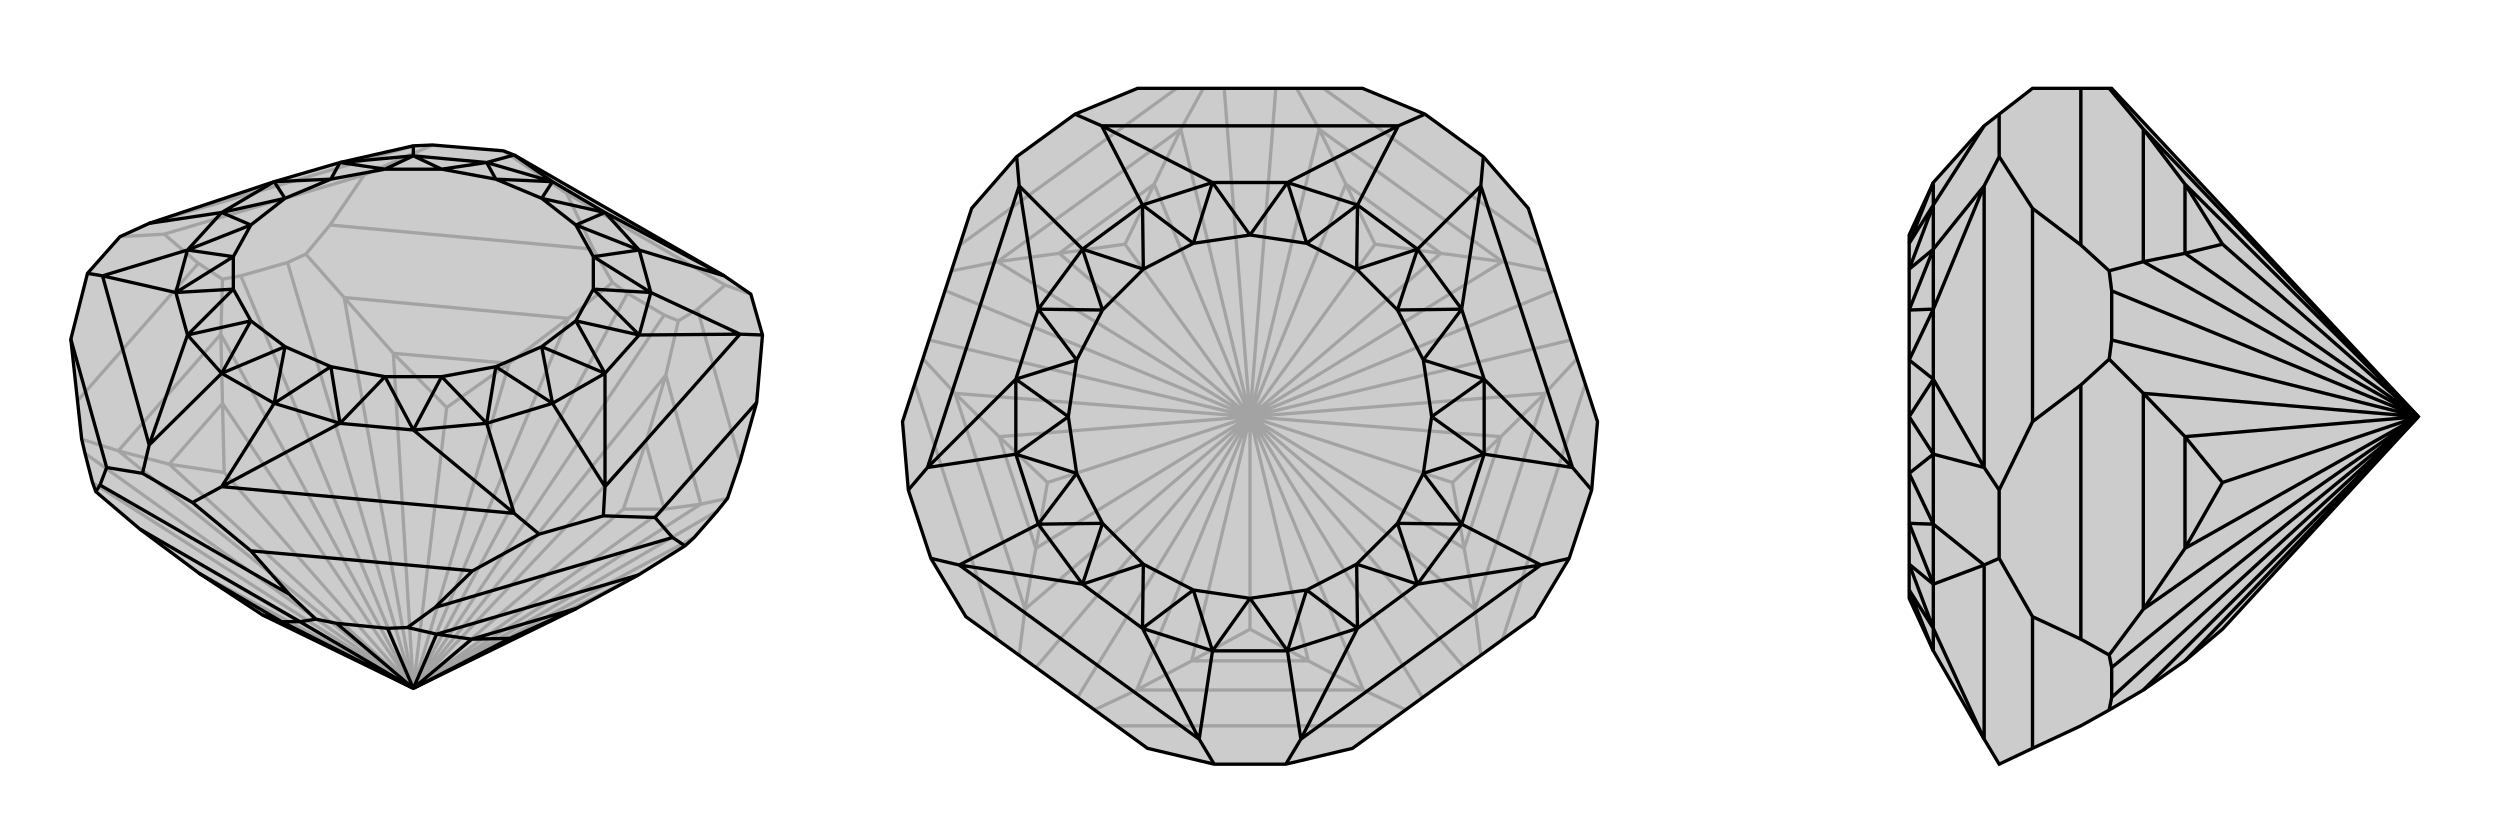 <svg xmlns="http://www.w3.org/2000/svg" viewBox="0 0 3000 1000">
    <g stroke="currentColor" stroke-width="4" fill="none" transform="translate(-4 -2)">
        <path fill="currentColor" stroke="none" fill-opacity=".2" d="M696,732L770,692L826,657L837,647L865,615L877,600L892,556L912,485L919,404L905,355L873,333L621,188L608,183L523,176L500,177L412,197L333,220L183,270L148,286L109,330L89,409L97,483L102,529L106,546L115,581L119,592L172,637L243,690L319,740L500,828z" />
<path stroke-opacity=".2" d="M500,828L752,613M500,828L540,491M500,828L273,569M500,828L243,690M500,828L779,533M500,828L801,613M500,828L476,426M500,828L615,438M500,828L207,559M500,828L271,486M500,828L172,637M500,828L770,692M500,828L803,452M500,828L845,607M500,828L417,359M500,828L686,384M500,828L146,543M500,828L269,403M500,828L115,581M500,828L106,546M500,828L837,647M500,828L865,615M500,828L801,380M500,828L757,354M500,828L349,317M500,828L293,333M803,452L818,387M845,607L877,600M841,373L892,556M417,359L371,307M686,384L739,341M716,301L400,272M146,543L102,529M269,403L271,337M97,483L242,318M803,452L779,533M801,613L845,607M803,452L845,607M476,426L417,359M686,384L615,438M686,384L417,359M207,559L146,543M269,403L271,486M269,403L146,543M779,533L752,613M801,613L752,613M779,533L801,613M476,426L540,491M615,438L540,491M476,426L615,438M207,559L273,569M271,486L273,569M207,559L271,486M801,380L818,387M757,354L739,341M801,380L757,354M841,373L874,344M716,301L684,234M818,387L841,373M739,341L716,301M349,317L371,307M293,333L271,337M349,317L293,333M400,272L441,212M242,318L201,283M371,307L400,272M271,337L242,318M874,344L905,355M684,234L608,183M874,344L684,234M441,212L523,176M201,283L148,286M441,212L201,283M183,270L500,177" />
<path d="M696,732L770,692L826,657L837,647L865,615L877,600L892,556L912,485L919,404L905,355L873,333L621,188L608,183L523,176L500,177L412,197L333,220L183,270L148,286L109,330L89,409L97,483L102,529L106,546L115,581L119,592L172,637L243,690L319,740L500,828z" />
<path d="M500,828L616,768M500,828L342,748M500,828L570,769M500,828L364,748M500,828L528,763M500,828L408,750M500,828L469,756M364,748L383,745M351,715L124,584M528,763L493,755M811,647L526,731M342,748L364,748M364,748L172,637M570,769L528,763M770,692L528,763M342,748L319,740M342,748L243,690M696,732L616,768M570,769L616,768M696,732L570,769M811,647L790,623M826,657L811,647M408,750L383,745M469,756L493,755M408,750L469,756M351,715L305,663M526,731L571,687M383,745L351,715M493,755L526,731M124,584L132,563M119,592L124,584M728,621L651,643M235,605L175,570M183,536L270,450M127,333L229,302M183,270L270,257M500,177L500,189M621,188L588,197M873,333L771,302M892,403L785,353M730,586L667,486M621,618L588,510M270,586L333,486M790,623L728,621M790,623L912,485M919,404L892,403M728,621L730,586M305,663L235,605M571,687L651,643M305,663L571,687M651,643L621,618M235,605L270,586M132,563L175,570M132,563L89,409M175,570L183,536M109,330L127,333M621,188L667,220M873,333L730,257M892,403L771,404M730,586L730,450M892,403L730,586M621,618L500,518M270,586L412,510M270,586L621,618M183,536L229,404M127,333L215,353M183,536L127,333M730,257L667,220M730,450L771,404M500,518L412,510M215,353L229,404M730,257L771,302M771,404L785,353M730,450L667,486M500,518L588,510M412,510L333,486M229,404L270,450M215,353L229,302M333,220L270,257M412,197L500,189M667,220L588,197M771,302L785,353M667,486L588,510M333,486L270,450M229,302L270,257M500,189L588,197M730,257L654,240M730,257L695,272M771,404L695,387M771,404L716,349M730,450L695,387M730,450L654,418M500,518L466,454M500,518L534,454M412,510L466,454M412,510L401,442M229,404L284,349M229,404L305,387M215,353L284,349M215,353L284,310M333,220L401,217M333,220L346,240M412,197L401,217M412,197L466,205M667,220L654,240M667,220L599,217M771,302L695,272M771,302L716,310M785,353L716,349M785,353L716,310M667,486L654,418M667,486L599,442M588,510L534,454M588,510L599,442M333,486L401,442M333,486L346,418M270,450L305,387M270,450L346,418M229,302L284,310M229,302L305,272M270,257L346,240M270,257L305,272M500,189L466,205M500,189L534,205M588,197L599,217M588,197L534,205M654,240L695,272M695,387L716,349M695,387L654,418M466,454L534,454M466,454L401,442M284,349L305,387M284,349L284,310M401,217L346,240M401,217L466,205M654,240L599,217M695,272L716,310M716,349L716,310M654,418L599,442M534,454L599,442M401,442L346,418M305,387L346,418M284,310L305,272M346,240L305,272M466,205L534,205M599,217L534,205" />
    </g>
    <g stroke="currentColor" stroke-width="4" fill="none" transform="translate(1000 0)">
        <path fill="currentColor" stroke="none" fill-opacity=".2" d="M365,106L290,137L220,188L166,250L83,506L90,588L117,670L159,740L377,898L457,917L543,917L623,898L841,740L883,670L910,588L917,506L834,250L780,188L710,137L635,106z" />
<path stroke-opacity=".2" d="M500,500L500,755M500,500L743,579M500,500L650,293M500,500L350,293M500,500L257,579M500,500L570,793M500,500L430,793M500,500L801,524M500,500L757,658M500,500L615,221M500,500L729,304M500,500L271,304M500,500L385,221M500,500L243,658M500,500L199,524M500,500L636,828M500,500L364,828M500,500L854,472M500,500L770,731M500,500L583,155M500,500L803,314M500,500L197,314M500,500L417,155M500,500L230,731M500,500L146,472M500,500L293,837M500,500L243,801M500,500L707,837M500,500L757,801M500,500L885,408M500,500L865,349M500,500L531,106M500,500L469,106M500,500L135,349M500,500L115,408M636,828L687,852M364,828L313,852M660,871L340,871M854,472L892,431M770,731L777,786M902,462L803,767M583,155L556,106M803,314L858,325M588,106L848,294M197,314L142,325M417,155L444,106M412,106L152,294M230,731L223,786M146,472L108,431M197,767L98,462M570,793L636,828M430,793L364,828M636,828L364,828M854,472L801,524M757,658L770,731M854,472L770,731M583,155L615,221M729,304L803,314M583,155L803,314M271,304L197,314M417,155L385,221M417,155L197,314M243,658L230,731M146,472L199,524M146,472L230,731M570,793L500,755M430,793L500,755M570,793L430,793M801,524L743,579M757,658L743,579M801,524L757,658M615,221L650,293M729,304L650,293M615,221L729,304M271,304L350,293M385,221L350,293M271,304L385,221M243,658L257,579M199,524L257,579M243,658L199,524" />
<path d="M365,106L290,137L220,188L166,250L83,506L90,588L117,670L159,740L377,898L457,917L543,917L623,898L841,740L883,670L910,588L917,506L834,250L780,188L710,137L635,106z" />
<path d="M439,887L455,781M151,678L246,629M113,561L219,545M223,223L299,299M322,151L371,246M678,151L629,246M777,223L701,299M887,561L781,545M849,678L754,629M561,887L545,781M710,137L678,151M290,137L322,151M780,188L777,223M910,588L887,561M883,670L849,678M543,917L561,887M457,917L439,887M117,670L151,678M90,588L113,561M220,188L223,223M322,151L455,219M678,151L545,219M322,151L678,151M777,223L754,371M887,561L781,455M777,223L887,561M849,678L701,701M561,887L629,754M561,887L849,678M439,887L371,754M151,678L299,701M439,887L151,678M113,561L219,455M223,223L246,371M113,561L223,223M545,219L455,219M781,455L754,371M701,701L629,754M299,701L371,754M219,455L246,371M545,219L629,246M754,371L701,299M781,455L781,545M701,701L754,629M629,754L545,781M371,754L455,781M299,701L246,629M219,455L219,545M246,371L299,299M455,219L371,246M629,246L701,299M781,545L754,629M545,781L455,781M246,629L219,545M299,299L371,246M545,219L500,282M545,219L568,292M754,371L708,432M754,371L677,372M781,455L708,432M781,455L718,500M701,701L628,677M701,701L677,628M629,754L628,677M629,754L568,708M371,754L372,677M371,754L432,708M299,701L372,677M299,701L323,628M219,455L292,432M219,455L282,500M246,371L292,432M246,371L323,372M455,219L500,282M455,219L432,292M629,246L568,292M629,246L628,323M701,299L677,372M701,299L628,323M781,545L718,500M781,545L708,568M754,629L677,628M754,629L708,568M545,781L568,708M545,781L500,718M455,781L432,708M455,781L500,718M246,629L323,628M246,629L292,568M219,545L282,500M219,545L292,568M299,299L323,372M299,299L372,323M371,246L432,292M371,246L372,323M500,282L568,292M708,432L677,372M708,432L718,500M628,677L677,628M628,677L568,708M372,677L432,708M372,677L323,628M292,432L282,500M292,432L323,372M500,282L432,292M568,292L628,323M677,372L628,323M718,500L708,568M677,628L708,568M568,708L500,718M432,708L500,718M323,628L292,568M282,500L292,568M323,372L372,323M432,292L372,323" />
    </g>
    <g stroke="currentColor" stroke-width="4" fill="none" transform="translate(2000 0)">
        <path fill="currentColor" stroke="none" fill-opacity=".2" d="M667,755L622,793L572,828L531,852L497,871L439,898L399,917L381,887L320,781L291,718L291,708L291,677L291,628L291,568L291,500L291,432L291,372L291,323L291,292L291,282L320,219L381,151L399,137L439,106L497,106L531,106L534,106L902,500z" />
<path stroke-opacity=".2" d="M902,500L667,293M902,500L667,579M902,500L622,793M902,500L622,304M902,500L622,221M902,500L622,658M902,500L622,524M902,500L572,828M902,500L572,314M902,500L572,155M902,500L572,731M902,500L572,472M902,500L534,837M902,500L534,801M902,500L534,349M902,500L534,408M572,314L531,325M572,155L531,106M497,106L497,294M572,731L531,786M572,472L531,431M497,767L497,462M622,304L572,314M572,155L622,221M572,155L572,314M622,658L572,731M572,472L622,524M572,472L572,731M622,304L667,293M622,221L667,293M622,304L622,221M622,658L667,579M622,524L667,579M622,658L622,524M534,837L531,852M534,801L531,786M534,837L534,801M497,767L439,740M531,786L497,767M534,349L531,325M534,408L531,431M534,349L534,408M497,294L439,250M497,462L439,506M531,325L497,294M531,431L497,462M399,670L399,588M399,137L399,188M381,678L320,629M381,561L320,545M381,223L320,299M381,151L320,246M439,740L399,670M439,898L439,740M399,670L381,678M439,250L399,188M439,506L399,588M439,250L439,506M399,588L381,561M399,188L381,223M381,887L320,754M381,678L320,701M381,887L381,678M381,561L320,455M381,223L320,371M381,561L381,223M320,701L320,754M320,455L320,371M320,754L320,781M320,701L320,629M320,455L320,545M320,371L320,299M320,219L320,246M320,629L320,545M320,299L320,246M320,754L291,677M320,754L291,708M320,701L291,677M320,701L291,628M320,455L291,432M320,455L291,500M320,371L291,432M320,371L291,372M320,219L291,292M320,781L291,708M320,629L291,628M320,629L291,568M320,545L291,500M320,545L291,568M320,299L291,372M320,299L291,323M320,246L291,292M320,246L291,323" />
<path d="M667,755L622,793L572,828L531,852L497,871L439,898L399,917L381,887L320,781L291,718L291,708L291,677L291,628L291,568L291,500L291,432L291,372L291,323L291,292L291,282L320,219L381,151L399,137L439,106L497,106L531,106L534,106L902,500z" />
<path d="M902,500L667,579M902,500L667,293M902,500L622,793M902,500L622,524M902,500L622,658M902,500L622,221M902,500L622,304M902,500L572,828M902,500L572,472M902,500L572,731M902,500L572,155M902,500L572,314M902,500L534,837M902,500L534,801M902,500L534,408M902,500L534,349M572,472L531,431M572,731L531,786M497,462L497,767M572,155L531,106M572,314L531,325M497,106L497,294M572,472L622,524M622,658L572,731M572,472L572,731M572,155L622,221M622,304L572,314M572,155L572,314M622,524L667,579M622,658L667,579M622,524L622,658M622,221L667,293M622,304L667,293M622,221L622,304M534,408L531,431M534,349L531,325M534,408L534,349M497,462L439,506M497,294L439,250M531,431L497,462M531,325L497,294M534,837L531,852M534,801L531,786M534,837L534,801M497,767L439,740M531,786L497,767M399,137L399,188M399,588L399,670M381,151L320,246M381,223L320,299M381,561L320,545M381,678L320,629M439,506L399,588M439,250L399,188M439,506L439,250M399,188L381,223M399,588L381,561M439,740L399,670M439,898L439,740M399,670L381,678M381,223L320,371M381,561L320,455M381,223L381,561M381,678L320,701M381,887L320,754M381,887L381,678M320,455L320,371M320,701L320,754M320,219L320,246M320,371L320,299M320,455L320,545M320,701L320,629M320,754L320,781M320,246L320,299M320,545L320,629M320,219L291,292M320,371L291,432M320,371L291,372M320,455L291,432M320,455L291,500M320,701L291,677M320,701L291,628M320,754L291,677M320,754L291,708M320,246L291,292M320,246L291,323M320,299L291,372M320,299L291,323M320,545L291,500M320,545L291,568M320,629L291,628M320,629L291,568M320,781L291,708" />
    </g>
</svg>